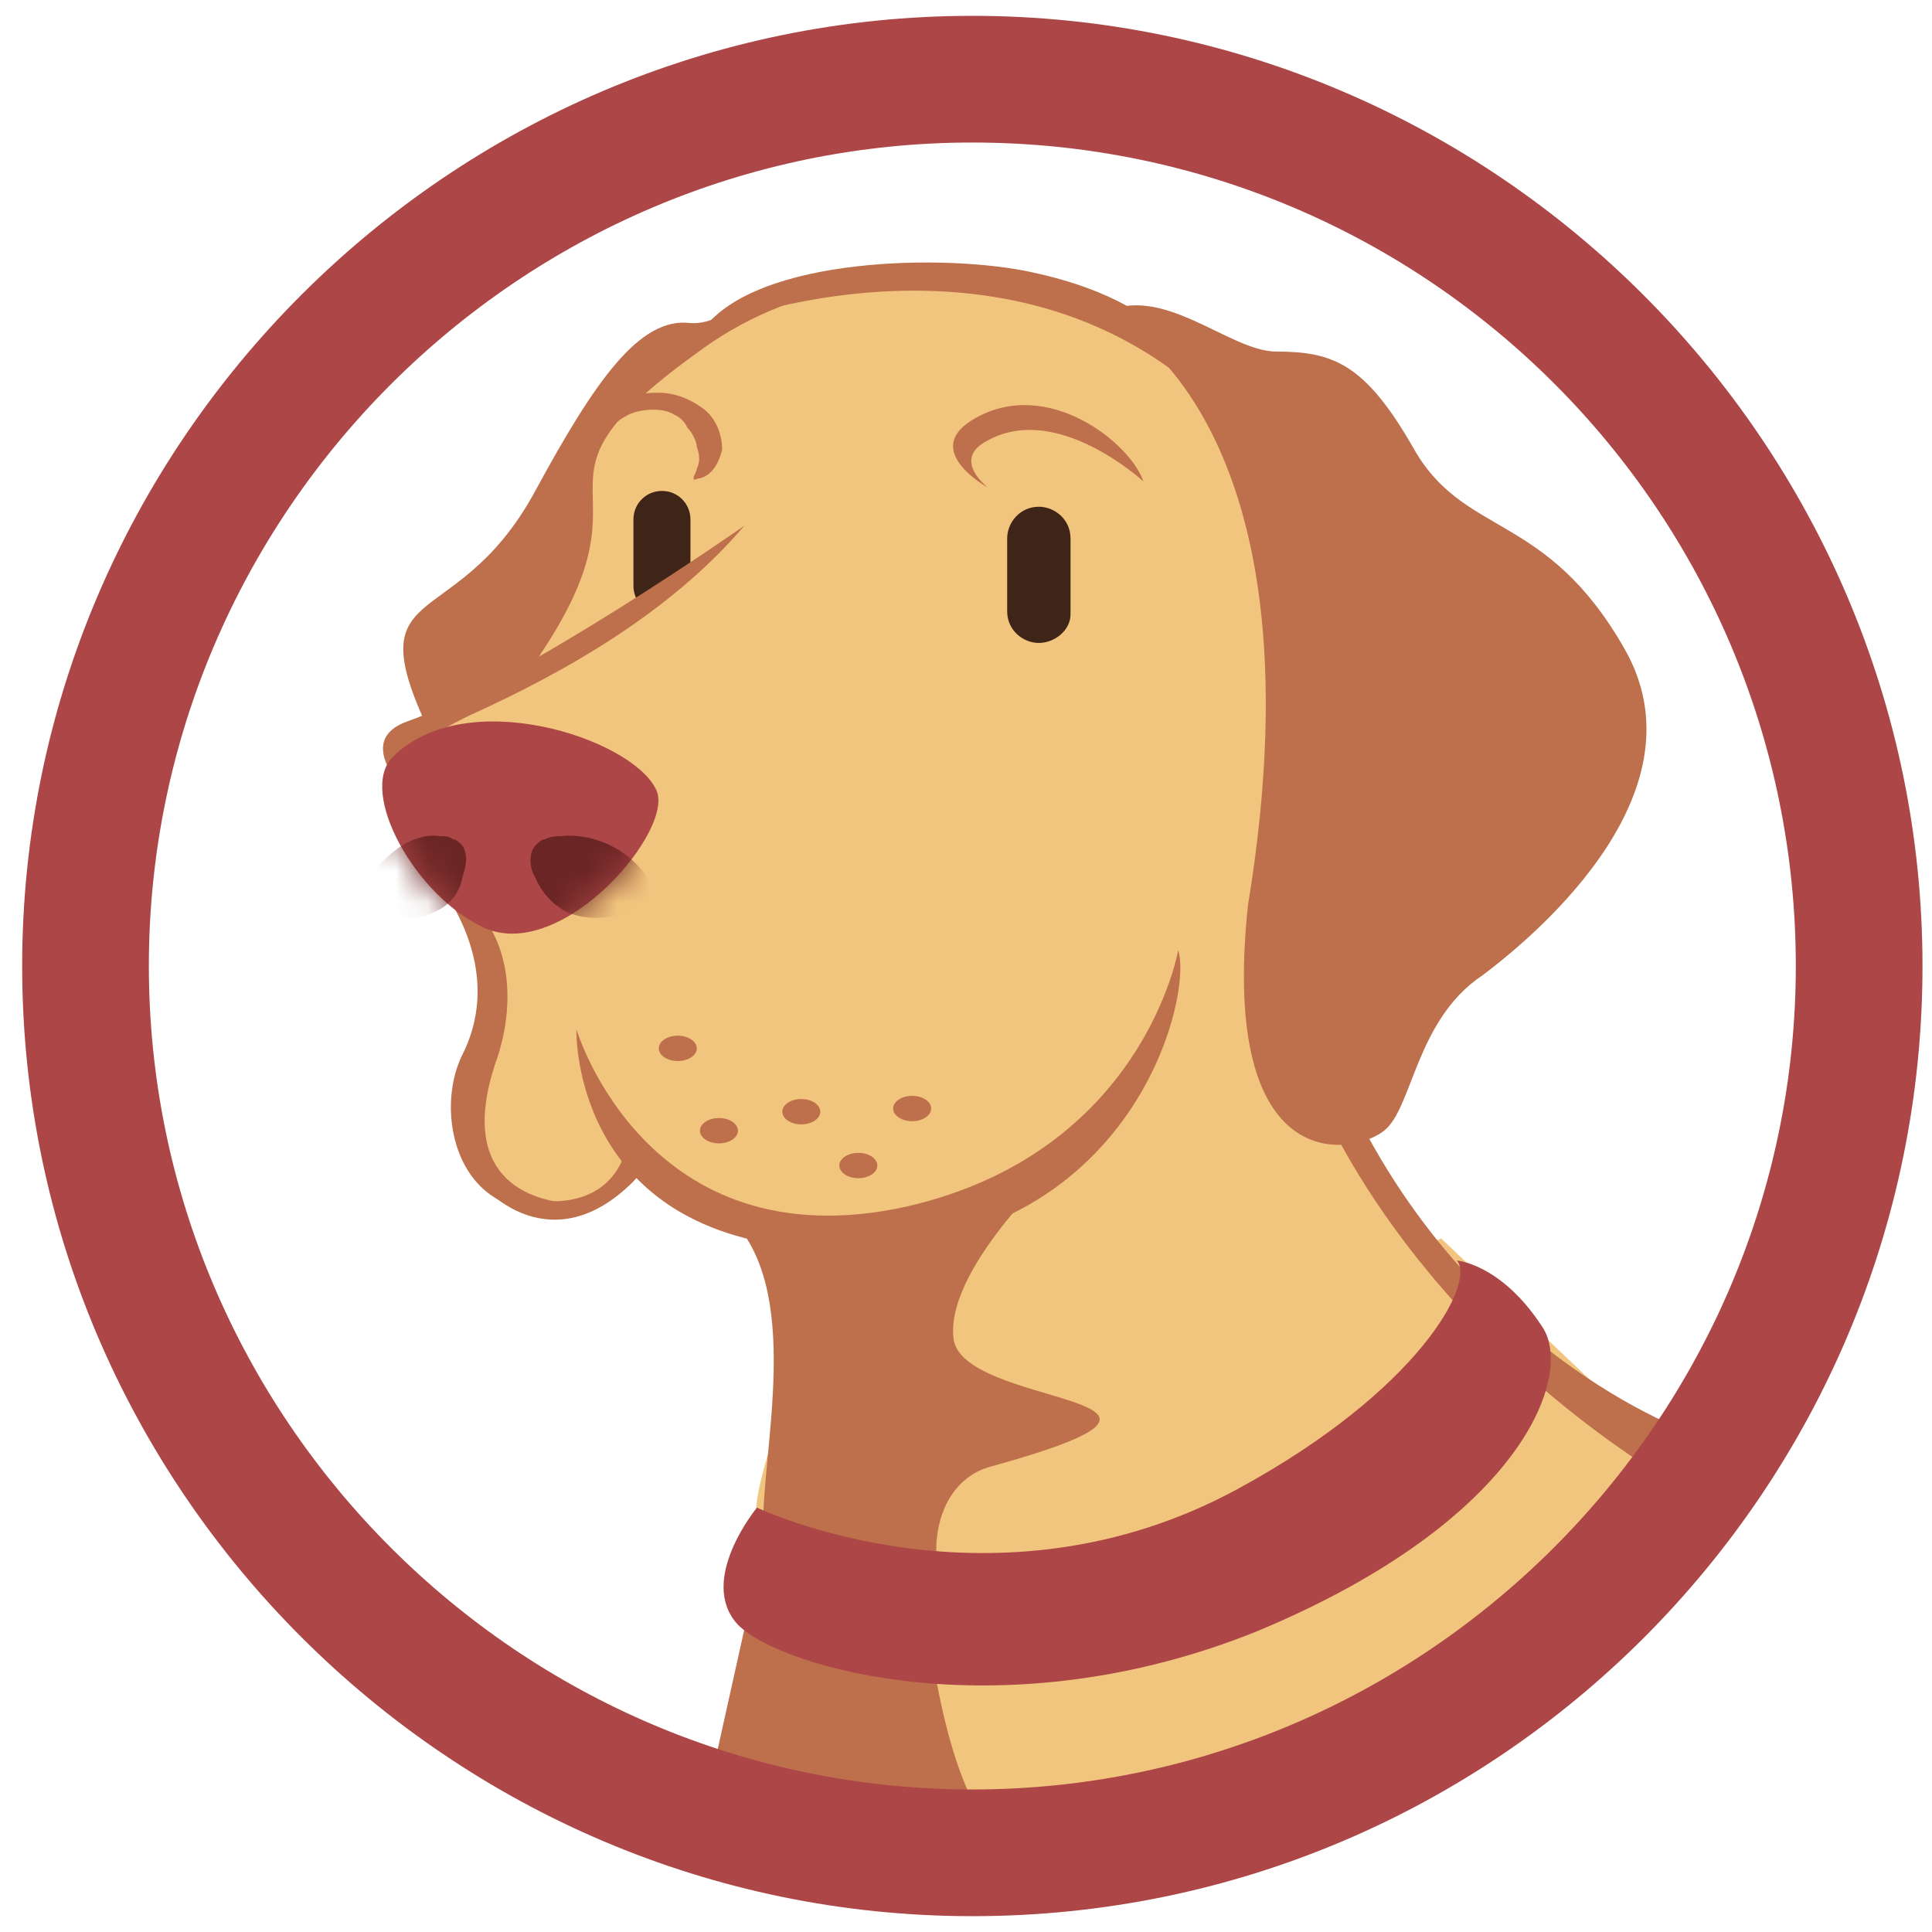 <svg width="61" height="61" viewBox="0 0 61 61" fill="none" xmlns="http://www.w3.org/2000/svg">
<g clip-path="url(#clip0_150_37)">
<path d="M24 50.2L22 58.2C22 58.2 40.2 58.7 47.8 52.5C55.4 46.3 53.5 46.7 53.5 46.7L45.5 39.1L24 50.2Z" fill="#F2C57E"/>
<path d="M29.3 51.3C29.3 51.3 29.9 57.2 31.9 58.3C31.9 58.3 22.2 59 22.4 56.4L23.8 50.1L29.3 51.3Z" fill="#BD704B"/>
<path d="M22.5 36.6C22.5 36.6 24.3 39.1 24.7 42.8C25.1 46.5 20.7 49.7 28.8 51.2C36 52.5 51.7 45.7 46.6 40.6C43.4 37.4 41.2 34.8 42.6 28.6C44.1 22.4 35.5 18.6 35.5 18.6L22.5 36.6Z" fill="#F2C57E"/>
<path d="M41.6 34.6C41.6 34.6 44.3 41.7 53.1 47L53.8 45.4C53.8 45.4 46.4 43.1 42.4 34.3C38.4 25.5 41.4 34.6 41.6 34.6ZM25.8 9.5C25.8 9.5 20.7 11.7 23 27.5C23.7 36.1 20.1 35.4 19.4 34.6C18.6 33.9 21.8 29.5 20 28C18.2 26.5 16 27.9 13.8 23.6C11 18 14.3 20.3 16.9 15.5C18.8 12 20.2 10 21.8 10.2C23.1 10.3 24.3 8.4 25.8 9.5Z" fill="#BD704B"/>
<path d="M15.6 27.6C15.6 27.6 15.8 31.3 15.1 33.4C14 36.5 16.8 40.7 20.9 36.2C25 31.7 15.6 27.6 15.6 27.6Z" fill="#F2C57E"/>
<path d="M36.4 10.5C36.4 10.5 28.5 6.5 22.2 11C15.9 15.5 20.9 14.9 17.1 20.6C13.3 26.3 16.4 39.1 28.6 39.3C40.8 39.5 40.6 16.1 40.6 16.1C40.6 16.1 39.4 10.9 36.4 10.5Z" fill="#F2C57E"/>
<path d="M33.7 36.5C33.7 36.5 29.9 39.9 30.1 42.2C30.2 44.5 39.6 44 31.3 46.3C29 46.9 29.1 50.7 30.9 51.4C32.7 52.1 24 50.7 24.1 47.8C24.2 45 25.4 39.9 22.5 38C22.3 38 29.6 40.2 33.7 36.5Z" fill="#BD704B"/>
<path d="M23.9 47.6C23.9 47.6 31.4 51.2 39.1 47C44.8 43.9 46.6 40.5 46 39.8C46 39.8 47.4 39.9 48.7 41.9C49.7 43.4 48.1 48 39.7 51.5C31.8 54.7 24.7 52.7 23.3 51.3C22 49.9 23.9 47.6 23.9 47.6Z" fill="#AD4646"/>
<path d="M20.9 19.4C20.4 19.4 20 19 20 18.5V16.4C20 15.9 20.4 15.5 20.9 15.5C21.4 15.5 21.8 15.9 21.8 16.4V18.5C21.8 19 21.4 19.4 20.9 19.4Z" fill="#3F2418"/>
<path d="M23.2 17C23.2 17 16.6 21.7 14.1 22.7C11.6 23.7 11.7 26.4 15.1 29.2C18.5 32 28.6 24.6 23.2 17Z" fill="#F2C57E"/>
<path d="M13.6 27.6C13.6 27.6 16.1 30.3 14.6 33.3C13.6 35.3 14.6 39.1 18.3 38C18.3 38 14 38.2 15.7 33.4C16.3 31.6 16.3 28.9 13.6 27.6ZM34.8 9.9C34.8 9.9 42 12.8 39.4 28.6C38.5 37.2 42.7 36.5 43.7 35.7C44.6 35 44.7 32.2 46.8 30.8C48.8 29.3 53.8 24.9 51.3 20.5C48.8 16.1 46.2 17 44.6 14.1C43.1 11.5 42.1 11.1 40.3 11.1C38.8 11.1 36.7 8.9 34.8 9.9Z" fill="#BD704B"/>
<path d="M32.8 20.3C32.3 20.3 31.8 19.9 31.8 19.3V17C31.8 16.5 32.2 16 32.8 16C33.3 16 33.8 16.4 33.8 17V19.4C33.8 19.9 33.3 20.3 32.8 20.3Z" fill="#3F2418"/>
<path d="M31.2 15.4C31.2 15.4 29 14.2 30.8 13.2C33.1 11.9 35.7 14 36.1 15.2C36.1 15.2 33.4 12.7 31.2 13.9C30 14.5 31.2 15.4 31.2 15.4ZM21.7 13.5C21.622 13.321 21.479 13.178 21.3 13.1C21 12.9 20.5 12.9 20.1 13C19.7 13.1 19.4 13.4 19.1 13.6C19.3 13.1 19.6 12.7 20.1 12.5C20.3 12.4 20.6 12.4 20.8 12.4C21.3 12.4 21.8 12.6 22.2 12.9C22.6 13.2 22.8 13.7 22.8 14.2C22.7 14.6 22.5 15 22.1 15.1C22 15.1 21.9 15.2 21.9 15.1C21.9 15 22 14.9 22 14.8C22.1 14.6 22.1 14.4 22 14.1C22 14 21.9 13.7 21.7 13.5ZM18.2 32.5C18.2 32.5 20.4 39.9 28.6 38.1C36.1 36.4 37.2 30 37.2 30C37.7 31.5 35.6 40.2 25.4 39.4C18 38.8 18.2 32.5 18.2 32.5Z" fill="#BD704B"/>
<path d="M19.8 36.1C19.8 36.1 19.5 39 15.3 37.5C15.3 37.5 17.4 39.9 20 37.3C21.2 36 19.8 36.1 19.8 36.1ZM13.2 25.4C12.7 25.1 12.7 24.3 13 23.8C13.4 23.3 14.2 22.9 14.8 22.6C17.9 21.2 21.2 19.3 23.5 16.6C23.5 16.6 16.5 21.5 12.8 22.8C11 23.5 13.2 25.4 13.2 25.4Z" fill="#BD704B"/>
<path d="M12.4 23.9C11.3 25 13.1 28.3 15.3 29.3C17.8 30.4 21.4 26.1 20.7 24.9C19.9 23.3 14.7 21.6 12.4 23.9Z" fill="#AD4646"/>
<mask id="mask0_150_37" style="mask-type:luminance" maskUnits="userSpaceOnUse" x="12" y="22" width="9" height="8">
<path d="M12.4 23.9C11.3 25 13.1 28.3 15.3 29.3C17.8 30.4 21.4 26.1 20.7 24.9C19.9 23.3 14.7 21.6 12.4 23.9V23.9Z" fill="white"/>
</mask>
<g mask="url(#mask0_150_37)">
<path d="M16.9 27.7C16.7 27.4 16.7 26.9 16.9 26.7C17 26.6 17.1 26.5 17.2 26.5C17.4 26.4 17.6 26.4 17.7 26.4C18.6 26.3 19.6 26.7 20.2 27.4C20.7 27.9 20.5 28.4 20 28.7C19.4 29 18.6 29.1 17.9 28.8C17.448 28.562 17.093 28.173 16.9 27.7ZM14.6 27.7C14.7 27.4 14.8 27 14.6 26.7C14.5 26.6 14.4 26.5 14.3 26.5C14.2 26.4 14 26.4 13.9 26.4C13.2 26.3 12.5 26.7 11.9 27.4C11.5 27.9 11.7 28.4 12.1 28.7C12.6 29 13.2 29.1 13.7 28.8C13.932 28.71 14.137 28.561 14.295 28.369C14.453 28.176 14.558 27.945 14.6 27.7Z" fill="#6A2524"/>
</g>
<path d="M30.7 60.5C14.2 60.5 0.7 47 0.7 30.5C0.7 14 14.2 0.5 30.7 0.5C47.2 0.5 60.7 14 60.7 30.5C60.7 47 47.3 60.5 30.7 60.5ZM30.7 4.5C16.4 4.5 4.7 16.2 4.7 30.5C4.7 44.8 16.4 56.5 30.7 56.5C45 56.5 56.7 44.8 56.7 30.5C56.7 16.2 45.1 4.5 30.7 4.5Z" fill="#AD4646"/>
<path d="M22.2 10.4C22.2 10.4 31.3 6.6 37.9 12.4C37.9 12.4 37.7 9.7 32.6 8.6C29.9 8 23.9 8.1 22.2 10.4Z" fill="#BD704B"/>
<path d="M21.4 33.5C21.731 33.5 22 33.321 22 33.1C22 32.879 21.731 32.7 21.4 32.7C21.069 32.7 20.8 32.879 20.8 33.1C20.8 33.321 21.069 33.5 21.4 33.5Z" fill="#BD704B"/>
<path d="M25.3 35.5C25.631 35.5 25.9 35.321 25.9 35.1C25.9 34.879 25.631 34.7 25.3 34.7C24.969 34.7 24.7 34.879 24.7 35.1C24.7 35.321 24.969 35.5 25.3 35.5Z" fill="#BD704B"/>
<path d="M28.8 35.4C29.131 35.4 29.4 35.221 29.4 35C29.4 34.779 29.131 34.6 28.8 34.6C28.469 34.6 28.2 34.779 28.2 35C28.2 35.221 28.469 35.4 28.8 35.4Z" fill="#BD704B"/>
<path d="M27.1 37.2C27.431 37.2 27.7 37.021 27.7 36.8C27.7 36.579 27.431 36.4 27.1 36.4C26.769 36.4 26.5 36.579 26.5 36.8C26.5 37.021 26.769 37.2 27.1 37.2Z" fill="#BD704B"/>
<path d="M22.7 36.1C23.032 36.1 23.3 35.921 23.3 35.7C23.3 35.479 23.032 35.3 22.7 35.3C22.369 35.3 22.1 35.479 22.1 35.7C22.1 35.921 22.369 36.1 22.7 36.1Z" fill="#BD704B"/>
</g>
<defs>
<clipPath id="clip0_150_37">
<rect width="61" height="61" fill="white"/>
</clipPath>
</defs>
</svg>
